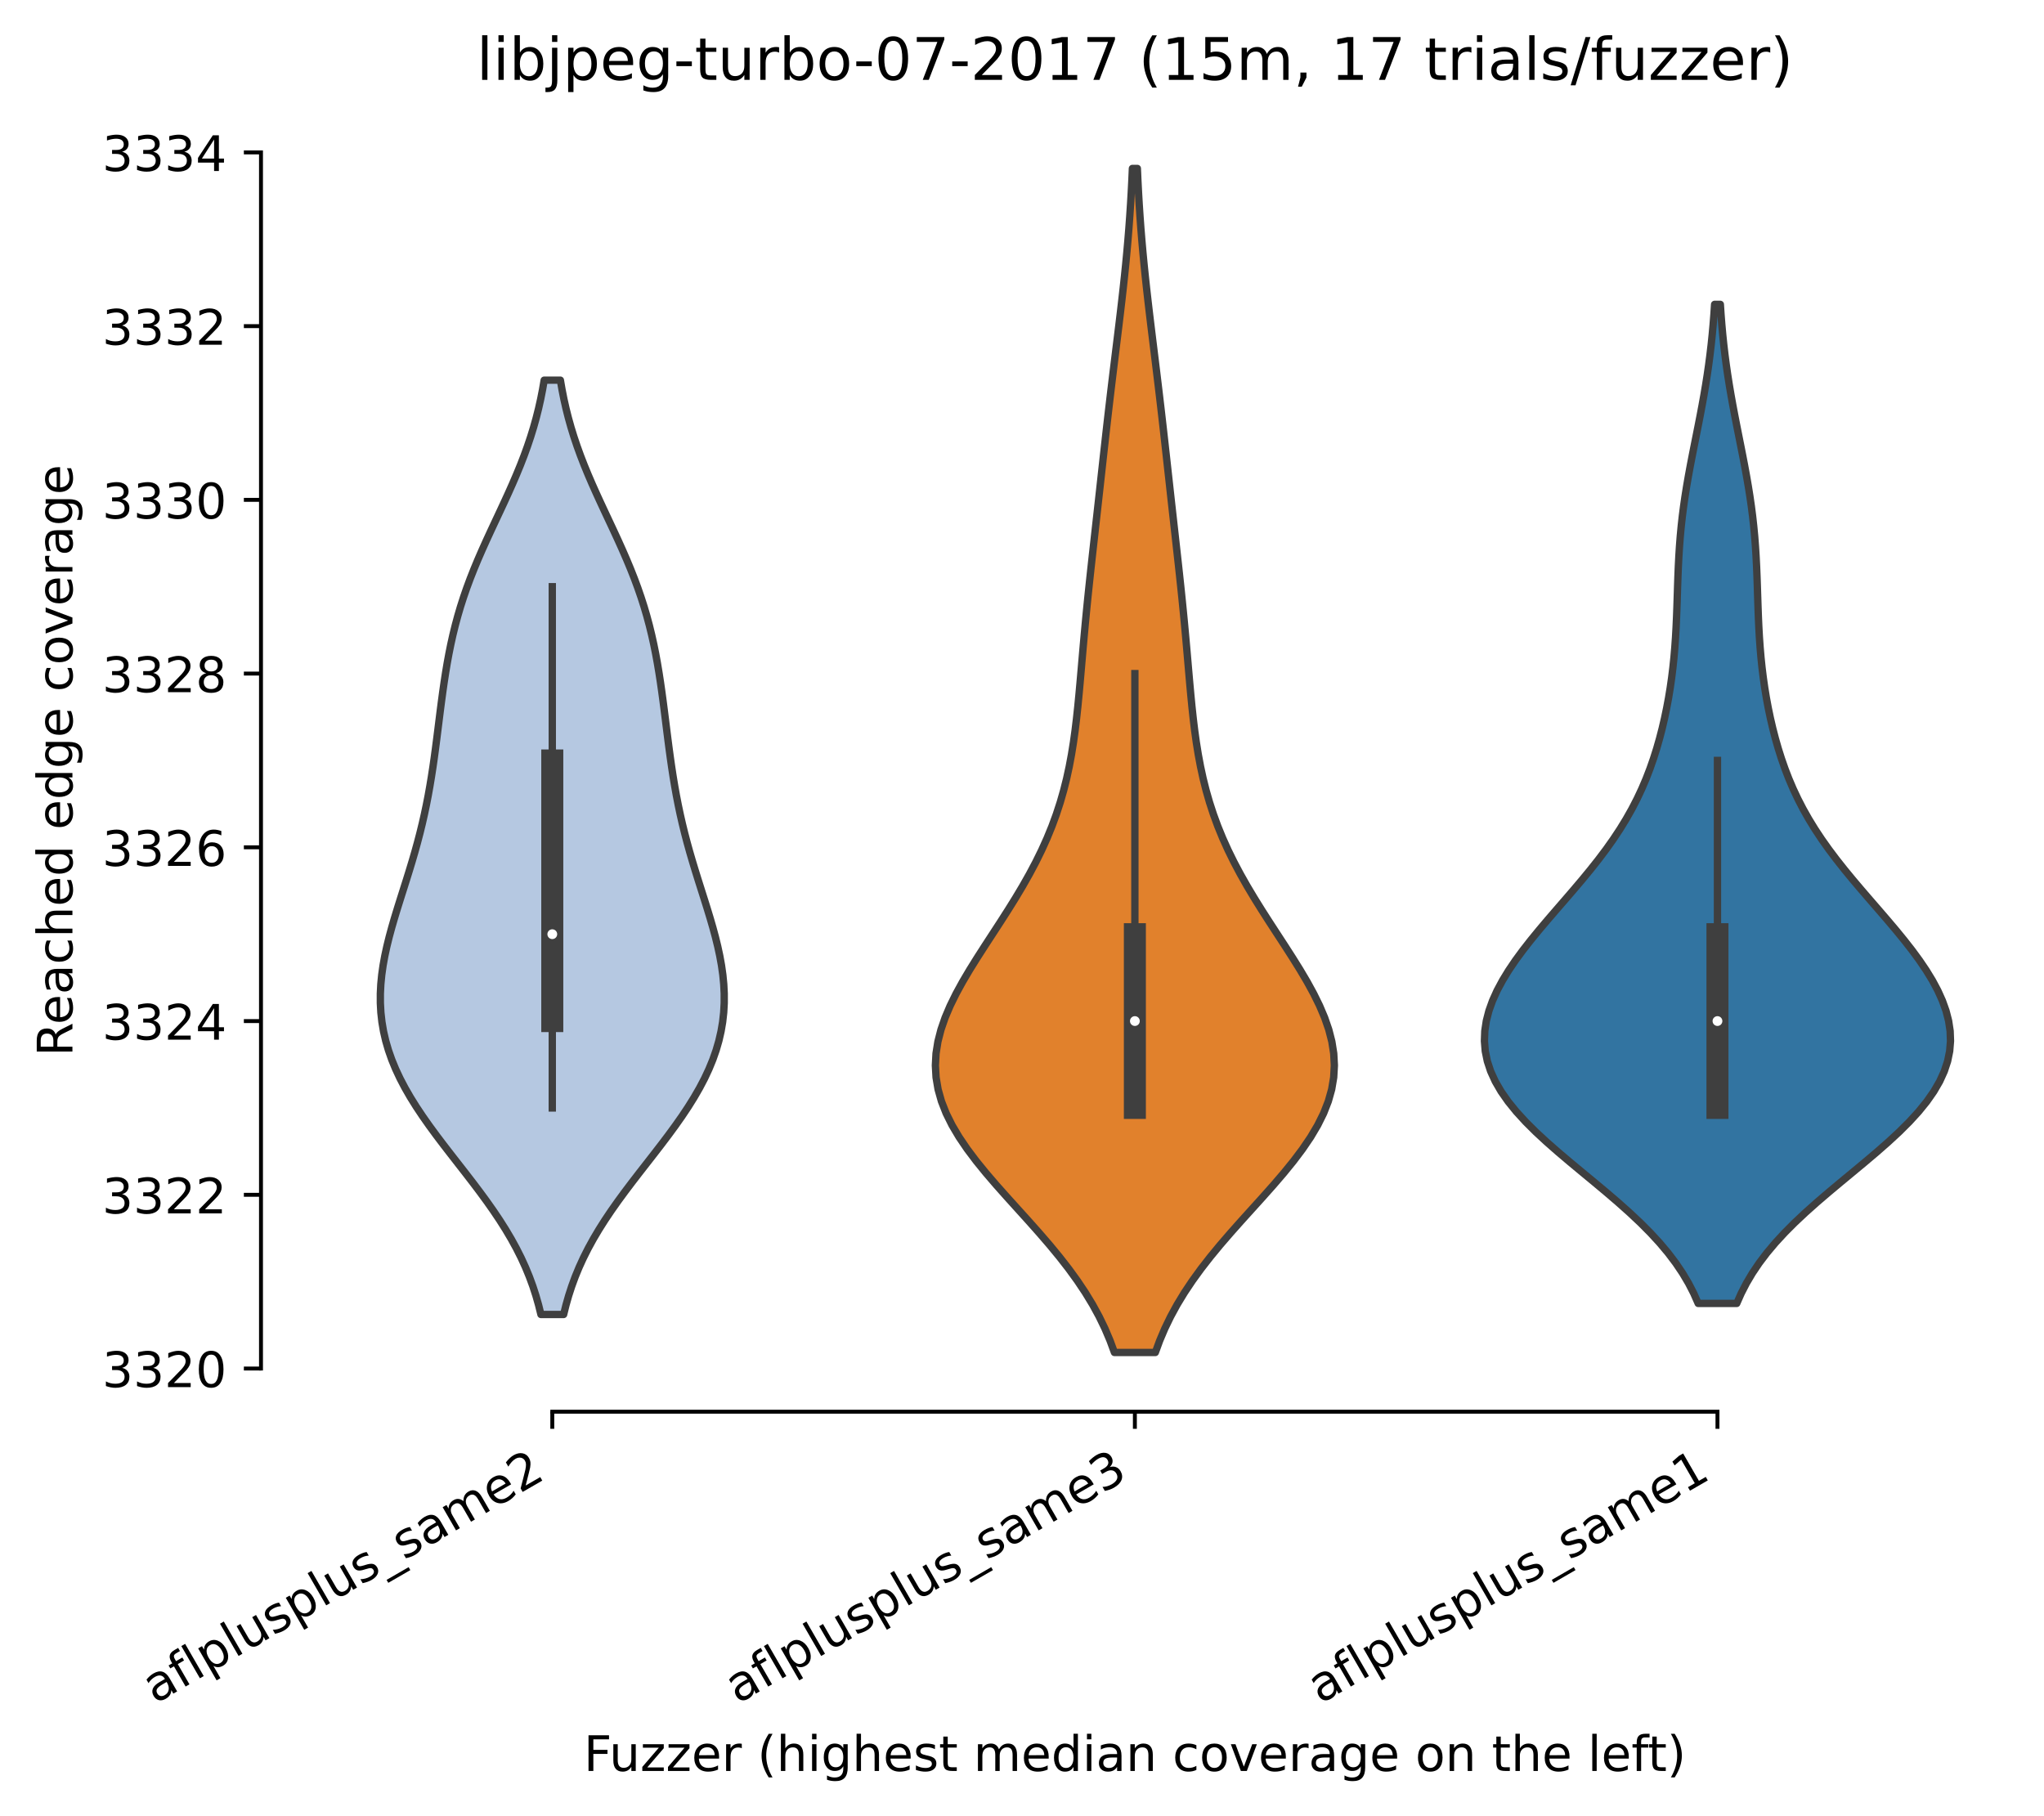 <?xml version="1.0" encoding="utf-8" standalone="no"?>
<!DOCTYPE svg PUBLIC "-//W3C//DTD SVG 1.1//EN"
  "http://www.w3.org/Graphics/SVG/1.1/DTD/svg11.dtd">
<!-- Created with matplotlib (https://matplotlib.org/) -->
<svg height="371.114pt" version="1.1" viewBox="0 0 417.648 371.114" width="417.648pt" xmlns="http://www.w3.org/2000/svg" xmlns:xlink="http://www.w3.org/1999/xlink">
 <defs>
  <style type="text/css">
*{stroke-linecap:butt;stroke-linejoin:round;}
  </style>
 </defs>
 <g id="figure_1">
  <g id="patch_1">
   <path d="M 0 371.114 
L 417.648 371.114 
L 417.648 -0 
L 0 -0 
z
" style="fill:#ffffff;"/>
  </g>
  <g id="axes_1">
   <g id="patch_2">
    <path d="M 53.328 288.43 
L 410.448 288.43 
L 410.448 22.318 
L 53.328 22.318 
z
" style="fill:#ffffff;"/>
   </g>
   <g id="PolyCollection_1">
    <defs>
     <path d="M 115.169 -102.542 
L 110.527 -102.542 
L 110.05 -104.47 
L 109.501 -106.399 
L 108.874 -108.327 
L 108.165 -110.255 
L 107.371 -112.183 
L 106.489 -114.112 
L 105.518 -116.04 
L 104.461 -117.968 
L 103.319 -119.896 
L 102.097 -121.825 
L 100.802 -123.753 
L 99.442 -125.681 
L 98.028 -127.61 
L 96.571 -129.538 
L 95.084 -131.466 
L 93.582 -133.394 
L 92.079 -135.323 
L 90.59 -137.251 
L 89.131 -139.179 
L 87.716 -141.108 
L 86.359 -143.036 
L 85.073 -144.964 
L 83.869 -146.892 
L 82.757 -148.821 
L 81.746 -150.749 
L 80.841 -152.677 
L 80.048 -154.606 
L 79.371 -156.534 
L 78.81 -158.462 
L 78.366 -160.39 
L 78.038 -162.319 
L 77.823 -164.247 
L 77.718 -166.175 
L 77.716 -168.104 
L 77.814 -170.032 
L 78.003 -171.96 
L 78.277 -173.888 
L 78.627 -175.817 
L 79.044 -177.745 
L 79.518 -179.673 
L 80.04 -181.602 
L 80.599 -183.53 
L 81.186 -185.458 
L 81.79 -187.386 
L 82.402 -189.315 
L 83.013 -191.243 
L 83.614 -193.171 
L 84.199 -195.1 
L 84.762 -197.028 
L 85.297 -198.956 
L 85.802 -200.884 
L 86.275 -202.813 
L 86.714 -204.741 
L 87.121 -206.669 
L 87.495 -208.597 
L 87.84 -210.526 
L 88.159 -212.454 
L 88.455 -214.382 
L 88.731 -216.311 
L 88.991 -218.239 
L 89.241 -220.167 
L 89.484 -222.095 
L 89.724 -224.024 
L 89.966 -225.952 
L 90.215 -227.88 
L 90.475 -229.809 
L 90.751 -231.737 
L 91.047 -233.665 
L 91.369 -235.593 
L 91.722 -237.522 
L 92.11 -239.45 
L 92.538 -241.378 
L 93.01 -243.307 
L 93.528 -245.235 
L 94.095 -247.163 
L 94.713 -249.091 
L 95.38 -251.02 
L 96.097 -252.948 
L 96.859 -254.876 
L 97.662 -256.805 
L 98.501 -258.733 
L 99.369 -260.661 
L 100.258 -262.589 
L 101.159 -264.518 
L 102.064 -266.446 
L 102.963 -268.374 
L 103.848 -270.303 
L 104.709 -272.231 
L 105.539 -274.159 
L 106.332 -276.087 
L 107.08 -278.016 
L 107.78 -279.944 
L 108.428 -281.872 
L 109.022 -283.8 
L 109.562 -285.729 
L 110.047 -287.657 
L 110.479 -289.585 
L 110.86 -291.514 
L 111.193 -293.442 
L 114.503 -293.442 
L 114.503 -293.442 
L 114.836 -291.514 
L 115.217 -289.585 
L 115.649 -287.657 
L 116.135 -285.729 
L 116.674 -283.8 
L 117.268 -281.872 
L 117.917 -279.944 
L 118.616 -278.016 
L 119.365 -276.087 
L 120.157 -274.159 
L 120.987 -272.231 
L 121.848 -270.303 
L 122.733 -268.374 
L 123.632 -266.446 
L 124.537 -264.518 
L 125.439 -262.589 
L 126.328 -260.661 
L 127.195 -258.733 
L 128.034 -256.805 
L 128.838 -254.876 
L 129.6 -252.948 
L 130.316 -251.02 
L 130.983 -249.091 
L 131.601 -247.163 
L 132.168 -245.235 
L 132.686 -243.307 
L 133.158 -241.378 
L 133.586 -239.45 
L 133.974 -237.522 
L 134.327 -235.593 
L 134.649 -233.665 
L 134.946 -231.737 
L 135.221 -229.809 
L 135.481 -227.88 
L 135.73 -225.952 
L 135.972 -224.024 
L 136.212 -222.095 
L 136.455 -220.167 
L 136.705 -218.239 
L 136.966 -216.311 
L 137.242 -214.382 
L 137.537 -212.454 
L 137.856 -210.526 
L 138.201 -208.597 
L 138.576 -206.669 
L 138.982 -204.741 
L 139.421 -202.813 
L 139.894 -200.884 
L 140.399 -198.956 
L 140.934 -197.028 
L 141.497 -195.1 
L 142.082 -193.171 
L 142.683 -191.243 
L 143.294 -189.315 
L 143.906 -187.386 
L 144.51 -185.458 
L 145.097 -183.53 
L 145.656 -181.602 
L 146.178 -179.673 
L 146.653 -177.745 
L 147.069 -175.817 
L 147.419 -173.888 
L 147.693 -171.96 
L 147.882 -170.032 
L 147.98 -168.104 
L 147.979 -166.175 
L 147.873 -164.247 
L 147.658 -162.319 
L 147.33 -160.39 
L 146.886 -158.462 
L 146.325 -156.534 
L 145.648 -154.606 
L 144.855 -152.677 
L 143.951 -150.749 
L 142.939 -148.821 
L 141.827 -146.892 
L 140.623 -144.964 
L 139.337 -143.036 
L 137.98 -141.108 
L 136.565 -139.179 
L 135.106 -137.251 
L 133.618 -135.323 
L 132.115 -133.394 
L 130.612 -131.466 
L 129.126 -129.538 
L 127.669 -127.61 
L 126.254 -125.681 
L 124.894 -123.753 
L 123.599 -121.825 
L 122.377 -119.896 
L 121.235 -117.968 
L 120.178 -116.04 
L 119.208 -114.112 
L 118.326 -112.183 
L 117.531 -110.255 
L 116.823 -108.327 
L 116.196 -106.399 
L 115.646 -104.47 
L 115.169 -102.542 
z
" id="ma834675a1d" style="stroke:#3f3f3f;stroke-width:1.5;"/>
    </defs>
    <g clip-path="url(#pd579713cd0)">
     <use style="fill:#b5c8e1;stroke:#3f3f3f;stroke-width:1.5;" x="0" xlink:href="#ma834675a1d" y="371.114"/>
    </g>
   </g>
   <g id="PolyCollection_2">
    <defs>
     <path d="M 236.067 -94.78 
L 227.71 -94.78 
L 226.809 -97.224 
L 225.771 -99.667 
L 224.588 -102.111 
L 223.255 -104.555 
L 221.771 -106.998 
L 220.138 -109.442 
L 218.364 -111.886 
L 216.46 -114.329 
L 214.443 -116.773 
L 212.334 -119.216 
L 210.161 -121.66 
L 207.953 -124.104 
L 205.745 -126.547 
L 203.572 -128.991 
L 201.473 -131.435 
L 199.485 -133.878 
L 197.644 -136.322 
L 195.984 -138.766 
L 194.535 -141.209 
L 193.323 -143.653 
L 192.365 -146.096 
L 191.677 -148.54 
L 191.264 -150.984 
L 191.126 -153.427 
L 191.257 -155.871 
L 191.645 -158.315 
L 192.272 -160.758 
L 193.117 -163.202 
L 194.154 -165.646 
L 195.356 -168.089 
L 196.694 -170.533 
L 198.139 -172.976 
L 199.661 -175.42 
L 201.232 -177.864 
L 202.824 -180.307 
L 204.414 -182.751 
L 205.979 -185.195 
L 207.5 -187.638 
L 208.959 -190.082 
L 210.342 -192.526 
L 211.639 -194.969 
L 212.841 -197.413 
L 213.943 -199.856 
L 214.943 -202.3 
L 215.84 -204.744 
L 216.637 -207.187 
L 217.338 -209.631 
L 217.95 -212.075 
L 218.48 -214.518 
L 218.936 -216.962 
L 219.329 -219.406 
L 219.669 -221.849 
L 219.965 -224.293 
L 220.228 -226.736 
L 220.466 -229.18 
L 220.688 -231.624 
L 220.901 -234.067 
L 221.112 -236.511 
L 221.325 -238.955 
L 221.543 -241.398 
L 221.769 -243.842 
L 222.005 -246.286 
L 222.249 -248.729 
L 222.503 -251.173 
L 222.763 -253.616 
L 223.03 -256.06 
L 223.3 -258.504 
L 223.573 -260.947 
L 223.846 -263.391 
L 224.12 -265.835 
L 224.392 -268.278 
L 224.663 -270.722 
L 224.933 -273.166 
L 225.203 -275.609 
L 225.473 -278.053 
L 225.745 -280.496 
L 226.019 -282.94 
L 226.297 -285.384 
L 226.58 -287.827 
L 226.867 -290.271 
L 227.158 -292.715 
L 227.454 -295.158 
L 227.753 -297.602 
L 228.053 -300.046 
L 228.354 -302.489 
L 228.651 -304.933 
L 228.944 -307.376 
L 229.229 -309.82 
L 229.505 -312.264 
L 229.768 -314.707 
L 230.018 -317.151 
L 230.251 -319.595 
L 230.467 -322.038 
L 230.665 -324.482 
L 230.844 -326.926 
L 231.005 -329.369 
L 231.148 -331.813 
L 231.273 -334.256 
L 231.382 -336.7 
L 232.395 -336.7 
L 232.395 -336.7 
L 232.503 -334.256 
L 232.628 -331.813 
L 232.771 -329.369 
L 232.932 -326.926 
L 233.111 -324.482 
L 233.309 -322.038 
L 233.525 -319.595 
L 233.759 -317.151 
L 234.008 -314.707 
L 234.271 -312.264 
L 234.547 -309.82 
L 234.832 -307.376 
L 235.125 -304.933 
L 235.423 -302.489 
L 235.723 -300.046 
L 236.023 -297.602 
L 236.322 -295.158 
L 236.618 -292.715 
L 236.91 -290.271 
L 237.197 -287.827 
L 237.479 -285.384 
L 237.757 -282.94 
L 238.031 -280.496 
L 238.303 -278.053 
L 238.573 -275.609 
L 238.843 -273.166 
L 239.113 -270.722 
L 239.384 -268.278 
L 239.657 -265.835 
L 239.93 -263.391 
L 240.203 -260.947 
L 240.476 -258.504 
L 240.747 -256.06 
L 241.013 -253.616 
L 241.274 -251.173 
L 241.527 -248.729 
L 241.771 -246.286 
L 242.007 -243.842 
L 242.233 -241.398 
L 242.452 -238.955 
L 242.664 -236.511 
L 242.875 -234.067 
L 243.088 -231.624 
L 243.311 -229.18 
L 243.549 -226.736 
L 243.811 -224.293 
L 244.107 -221.849 
L 244.447 -219.406 
L 244.84 -216.962 
L 245.297 -214.518 
L 245.826 -212.075 
L 246.438 -209.631 
L 247.139 -207.187 
L 247.936 -204.744 
L 248.833 -202.3 
L 249.833 -199.856 
L 250.935 -197.413 
L 252.137 -194.969 
L 253.434 -192.526 
L 254.818 -190.082 
L 256.277 -187.638 
L 257.797 -185.195 
L 259.362 -182.751 
L 260.952 -180.307 
L 262.545 -177.864 
L 264.115 -175.42 
L 265.637 -172.976 
L 267.082 -170.533 
L 268.42 -168.089 
L 269.622 -165.646 
L 270.659 -163.202 
L 271.504 -160.758 
L 272.131 -158.315 
L 272.519 -155.871 
L 272.65 -153.427 
L 272.512 -150.984 
L 272.099 -148.54 
L 271.411 -146.096 
L 270.454 -143.653 
L 269.241 -141.209 
L 267.792 -138.766 
L 266.132 -136.322 
L 264.291 -133.878 
L 262.303 -131.435 
L 260.204 -128.991 
L 258.031 -126.547 
L 255.823 -124.104 
L 253.615 -121.66 
L 251.442 -119.216 
L 249.333 -116.773 
L 247.316 -114.329 
L 245.412 -111.886 
L 243.638 -109.442 
L 242.005 -106.998 
L 240.521 -104.555 
L 239.188 -102.111 
L 238.005 -99.667 
L 236.967 -97.224 
L 236.067 -94.78 
z
" id="m1943ba6b17" style="stroke:#3f3f3f;stroke-width:1.5;"/>
    </defs>
    <g clip-path="url(#pd579713cd0)">
     <use style="fill:#e1812c;stroke:#3f3f3f;stroke-width:1.5;" x="0" xlink:href="#m1943ba6b17" y="371.114"/>
    </g>
   </g>
   <g id="PolyCollection_3">
    <defs>
     <path d="M 354.869 -104.802 
L 346.987 -104.802 
L 346.077 -106.864 
L 345.017 -108.926 
L 343.795 -110.988 
L 342.405 -113.05 
L 340.843 -115.112 
L 339.11 -117.174 
L 337.211 -119.235 
L 335.156 -121.297 
L 332.962 -123.359 
L 330.649 -125.421 
L 328.245 -127.483 
L 325.779 -129.545 
L 323.287 -131.607 
L 320.805 -133.669 
L 318.37 -135.731 
L 316.022 -137.793 
L 313.795 -139.854 
L 311.725 -141.916 
L 309.84 -143.978 
L 308.166 -146.04 
L 306.724 -148.102 
L 305.528 -150.164 
L 304.586 -152.226 
L 303.905 -154.288 
L 303.481 -156.35 
L 303.312 -158.411 
L 303.388 -160.473 
L 303.699 -162.535 
L 304.231 -164.597 
L 304.97 -166.659 
L 305.9 -168.721 
L 307.003 -170.783 
L 308.262 -172.845 
L 309.658 -174.907 
L 311.172 -176.969 
L 312.784 -179.03 
L 314.472 -181.092 
L 316.215 -183.154 
L 317.991 -185.216 
L 319.778 -187.278 
L 321.554 -189.34 
L 323.3 -191.402 
L 324.997 -193.464 
L 326.628 -195.526 
L 328.181 -197.587 
L 329.643 -199.649 
L 331.009 -201.711 
L 332.274 -203.773 
L 333.438 -205.835 
L 334.502 -207.897 
L 335.471 -209.959 
L 336.35 -212.021 
L 337.146 -214.083 
L 337.867 -216.145 
L 338.518 -218.206 
L 339.107 -220.268 
L 339.639 -222.33 
L 340.119 -224.392 
L 340.549 -226.454 
L 340.933 -228.516 
L 341.272 -230.578 
L 341.567 -232.64 
L 341.821 -234.702 
L 342.036 -236.763 
L 342.213 -238.825 
L 342.358 -240.887 
L 342.474 -242.949 
L 342.567 -245.011 
L 342.644 -247.073 
L 342.711 -249.135 
L 342.776 -251.197 
L 342.847 -253.259 
L 342.931 -255.321 
L 343.035 -257.382 
L 343.165 -259.444 
L 343.325 -261.506 
L 343.518 -263.568 
L 343.746 -265.63 
L 344.01 -267.692 
L 344.308 -269.754 
L 344.637 -271.816 
L 344.994 -273.878 
L 345.373 -275.94 
L 345.77 -278.001 
L 346.176 -280.063 
L 346.588 -282.125 
L 346.997 -284.187 
L 347.399 -286.249 
L 347.787 -288.311 
L 348.158 -290.373 
L 348.507 -292.435 
L 348.832 -294.497 
L 349.13 -296.558 
L 349.4 -298.62 
L 349.641 -300.682 
L 349.855 -302.744 
L 350.042 -304.806 
L 350.204 -306.868 
L 350.342 -308.93 
L 351.515 -308.93 
L 351.515 -308.93 
L 351.653 -306.868 
L 351.814 -304.806 
L 352.001 -302.744 
L 352.215 -300.682 
L 352.457 -298.62 
L 352.727 -296.558 
L 353.025 -294.497 
L 353.349 -292.435 
L 353.698 -290.373 
L 354.069 -288.311 
L 354.458 -286.249 
L 354.859 -284.187 
L 355.269 -282.125 
L 355.68 -280.063 
L 356.087 -278.001 
L 356.483 -275.94 
L 356.862 -273.878 
L 357.219 -271.816 
L 357.548 -269.754 
L 357.846 -267.692 
L 358.11 -265.63 
L 358.338 -263.568 
L 358.532 -261.506 
L 358.692 -259.444 
L 358.821 -257.382 
L 358.925 -255.321 
L 359.009 -253.259 
L 359.08 -251.197 
L 359.146 -249.135 
L 359.213 -247.073 
L 359.289 -245.011 
L 359.382 -242.949 
L 359.498 -240.887 
L 359.643 -238.825 
L 359.821 -236.763 
L 360.035 -234.702 
L 360.289 -232.64 
L 360.585 -230.578 
L 360.924 -228.516 
L 361.307 -226.454 
L 361.737 -224.392 
L 362.217 -222.33 
L 362.749 -220.268 
L 363.338 -218.206 
L 363.99 -216.145 
L 364.71 -214.083 
L 365.506 -212.021 
L 366.385 -209.959 
L 367.354 -207.897 
L 368.418 -205.835 
L 369.582 -203.773 
L 370.847 -201.711 
L 372.213 -199.649 
L 373.676 -197.587 
L 375.228 -195.526 
L 376.859 -193.464 
L 378.556 -191.402 
L 380.302 -189.34 
L 382.079 -187.278 
L 383.865 -185.216 
L 385.641 -183.154 
L 387.384 -181.092 
L 389.072 -179.03 
L 390.684 -176.969 
L 392.198 -174.907 
L 393.594 -172.845 
L 394.854 -170.783 
L 395.957 -168.721 
L 396.886 -166.659 
L 397.625 -164.597 
L 398.157 -162.535 
L 398.468 -160.473 
L 398.544 -158.411 
L 398.375 -156.35 
L 397.952 -154.288 
L 397.27 -152.226 
L 396.329 -150.164 
L 395.132 -148.102 
L 393.69 -146.04 
L 392.016 -143.978 
L 390.132 -141.916 
L 388.061 -139.854 
L 385.834 -137.793 
L 383.486 -135.731 
L 381.051 -133.669 
L 378.569 -131.607 
L 376.077 -129.545 
L 373.611 -127.483 
L 371.207 -125.421 
L 368.894 -123.359 
L 366.7 -121.297 
L 364.645 -119.235 
L 362.746 -117.174 
L 361.013 -115.112 
L 359.451 -113.05 
L 358.061 -110.988 
L 356.84 -108.926 
L 355.779 -106.864 
L 354.869 -104.802 
z
" id="m81c904a519" style="stroke:#3f3f3f;stroke-width:1.5;"/>
    </defs>
    <g clip-path="url(#pd579713cd0)">
     <use style="fill:#3274a1;stroke:#3f3f3f;stroke-width:1.5;" x="0" xlink:href="#m81c904a519" y="371.114"/>
    </g>
   </g>
   <g id="matplotlib.axis_1">
    <g id="xtick_1">
     <g id="line2d_1">
      <defs>
       <path d="M 0 0 
L 0 3.5 
" id="m534d8a04b5" style="stroke:#000000;stroke-width:0.8;"/>
      </defs>
      <g>
       <use style="stroke:#000000;stroke-width:0.8;" x="112.848" xlink:href="#m534d8a04b5" y="288.43"/>
      </g>
     </g>
     <g id="text_1">
      <!-- aflplusplus_same2 -->
      <defs>
       <path d="M 34.281 27.484 
Q 23.391 27.484 19.188 25 
Q 14.984 22.516 14.984 16.5 
Q 14.984 11.719 18.141 8.906 
Q 21.297 6.109 26.703 6.109 
Q 34.188 6.109 38.703 11.406 
Q 43.219 16.703 43.219 25.484 
L 43.219 27.484 
z
M 52.203 31.203 
L 52.203 0 
L 43.219 0 
L 43.219 8.297 
Q 40.141 3.328 35.547 0.953 
Q 30.953 -1.422 24.312 -1.422 
Q 15.922 -1.422 10.953 3.297 
Q 6 8.016 6 15.922 
Q 6 25.141 12.172 29.828 
Q 18.359 34.516 30.609 34.516 
L 43.219 34.516 
L 43.219 35.406 
Q 43.219 41.609 39.141 45 
Q 35.062 48.391 27.688 48.391 
Q 23 48.391 18.547 47.266 
Q 14.109 46.141 10.016 43.891 
L 10.016 52.203 
Q 14.938 54.109 19.578 55.047 
Q 24.219 56 28.609 56 
Q 40.484 56 46.344 49.844 
Q 52.203 43.703 52.203 31.203 
z
" id="DejaVuSans-97"/>
       <path d="M 37.109 75.984 
L 37.109 68.5 
L 28.516 68.5 
Q 23.688 68.5 21.797 66.547 
Q 19.922 64.594 19.922 59.516 
L 19.922 54.688 
L 34.719 54.688 
L 34.719 47.703 
L 19.922 47.703 
L 19.922 0 
L 10.891 0 
L 10.891 47.703 
L 2.297 47.703 
L 2.297 54.688 
L 10.891 54.688 
L 10.891 58.5 
Q 10.891 67.625 15.141 71.797 
Q 19.391 75.984 28.609 75.984 
z
" id="DejaVuSans-102"/>
       <path d="M 9.422 75.984 
L 18.406 75.984 
L 18.406 0 
L 9.422 0 
z
" id="DejaVuSans-108"/>
       <path d="M 18.109 8.203 
L 18.109 -20.797 
L 9.078 -20.797 
L 9.078 54.688 
L 18.109 54.688 
L 18.109 46.391 
Q 20.953 51.266 25.266 53.625 
Q 29.594 56 35.594 56 
Q 45.562 56 51.781 48.094 
Q 58.016 40.188 58.016 27.297 
Q 58.016 14.406 51.781 6.484 
Q 45.562 -1.422 35.594 -1.422 
Q 29.594 -1.422 25.266 0.953 
Q 20.953 3.328 18.109 8.203 
z
M 48.688 27.297 
Q 48.688 37.203 44.609 42.844 
Q 40.531 48.484 33.406 48.484 
Q 26.266 48.484 22.188 42.844 
Q 18.109 37.203 18.109 27.297 
Q 18.109 17.391 22.188 11.75 
Q 26.266 6.109 33.406 6.109 
Q 40.531 6.109 44.609 11.75 
Q 48.688 17.391 48.688 27.297 
z
" id="DejaVuSans-112"/>
       <path d="M 8.5 21.578 
L 8.5 54.688 
L 17.484 54.688 
L 17.484 21.922 
Q 17.484 14.156 20.5 10.266 
Q 23.531 6.391 29.594 6.391 
Q 36.859 6.391 41.078 11.031 
Q 45.312 15.672 45.312 23.688 
L 45.312 54.688 
L 54.297 54.688 
L 54.297 0 
L 45.312 0 
L 45.312 8.406 
Q 42.047 3.422 37.719 1 
Q 33.406 -1.422 27.688 -1.422 
Q 18.266 -1.422 13.375 4.438 
Q 8.5 10.297 8.5 21.578 
z
M 31.109 56 
z
" id="DejaVuSans-117"/>
       <path d="M 44.281 53.078 
L 44.281 44.578 
Q 40.484 46.531 36.375 47.5 
Q 32.281 48.484 27.875 48.484 
Q 21.188 48.484 17.844 46.438 
Q 14.5 44.391 14.5 40.281 
Q 14.5 37.156 16.891 35.375 
Q 19.281 33.594 26.516 31.984 
L 29.594 31.297 
Q 39.156 29.25 43.188 25.516 
Q 47.219 21.781 47.219 15.094 
Q 47.219 7.469 41.188 3.016 
Q 35.156 -1.422 24.609 -1.422 
Q 20.219 -1.422 15.453 -0.562 
Q 10.688 0.297 5.422 2 
L 5.422 11.281 
Q 10.406 8.688 15.234 7.391 
Q 20.062 6.109 24.812 6.109 
Q 31.156 6.109 34.562 8.281 
Q 37.984 10.453 37.984 14.406 
Q 37.984 18.062 35.516 20.016 
Q 33.062 21.969 24.703 23.781 
L 21.578 24.516 
Q 13.234 26.266 9.516 29.906 
Q 5.812 33.547 5.812 39.891 
Q 5.812 47.609 11.281 51.797 
Q 16.75 56 26.812 56 
Q 31.781 56 36.172 55.266 
Q 40.578 54.547 44.281 53.078 
z
" id="DejaVuSans-115"/>
       <path d="M 50.984 -16.609 
L 50.984 -23.578 
L -0.984 -23.578 
L -0.984 -16.609 
z
" id="DejaVuSans-95"/>
       <path d="M 52 44.188 
Q 55.375 50.25 60.062 53.125 
Q 64.75 56 71.094 56 
Q 79.641 56 84.281 50.016 
Q 88.922 44.047 88.922 33.016 
L 88.922 0 
L 79.891 0 
L 79.891 32.719 
Q 79.891 40.578 77.094 44.375 
Q 74.312 48.188 68.609 48.188 
Q 61.625 48.188 57.562 43.547 
Q 53.516 38.922 53.516 30.906 
L 53.516 0 
L 44.484 0 
L 44.484 32.719 
Q 44.484 40.625 41.703 44.406 
Q 38.922 48.188 33.109 48.188 
Q 26.219 48.188 22.156 43.531 
Q 18.109 38.875 18.109 30.906 
L 18.109 0 
L 9.078 0 
L 9.078 54.688 
L 18.109 54.688 
L 18.109 46.188 
Q 21.188 51.219 25.484 53.609 
Q 29.781 56 35.688 56 
Q 41.656 56 45.828 52.969 
Q 50 49.953 52 44.188 
z
" id="DejaVuSans-109"/>
       <path d="M 56.203 29.594 
L 56.203 25.203 
L 14.891 25.203 
Q 15.484 15.922 20.484 11.062 
Q 25.484 6.203 34.422 6.203 
Q 39.594 6.203 44.453 7.469 
Q 49.312 8.734 54.109 11.281 
L 54.109 2.781 
Q 49.266 0.734 44.188 -0.344 
Q 39.109 -1.422 33.891 -1.422 
Q 20.797 -1.422 13.156 6.188 
Q 5.516 13.812 5.516 26.812 
Q 5.516 40.234 12.766 48.109 
Q 20.016 56 32.328 56 
Q 43.359 56 49.781 48.891 
Q 56.203 41.797 56.203 29.594 
z
M 47.219 32.234 
Q 47.125 39.594 43.094 43.984 
Q 39.062 48.391 32.422 48.391 
Q 24.906 48.391 20.391 44.141 
Q 15.875 39.891 15.188 32.172 
z
" id="DejaVuSans-101"/>
       <path d="M 19.188 8.297 
L 53.609 8.297 
L 53.609 0 
L 7.328 0 
L 7.328 8.297 
Q 12.938 14.109 22.625 23.891 
Q 32.328 33.688 34.812 36.531 
Q 39.547 41.844 41.422 45.531 
Q 43.312 49.219 43.312 52.781 
Q 43.312 58.594 39.234 62.25 
Q 35.156 65.922 28.609 65.922 
Q 23.969 65.922 18.812 64.312 
Q 13.672 62.703 7.812 59.422 
L 7.812 69.391 
Q 13.766 71.781 18.938 73 
Q 24.125 74.219 28.422 74.219 
Q 39.75 74.219 46.484 68.547 
Q 53.219 62.891 53.219 53.422 
Q 53.219 48.922 51.531 44.891 
Q 49.859 40.875 45.406 35.406 
Q 44.188 33.984 37.641 27.219 
Q 31.109 20.453 19.188 8.297 
z
" id="DejaVuSans-50"/>
      </defs>
      <g transform="translate(31.677 348.194)rotate(-30)scale(0.1 -0.1)">
       <use xlink:href="#DejaVuSans-97"/>
       <use x="61.279" xlink:href="#DejaVuSans-102"/>
       <use x="96.484" xlink:href="#DejaVuSans-108"/>
       <use x="124.268" xlink:href="#DejaVuSans-112"/>
       <use x="187.744" xlink:href="#DejaVuSans-108"/>
       <use x="215.527" xlink:href="#DejaVuSans-117"/>
       <use x="278.906" xlink:href="#DejaVuSans-115"/>
       <use x="331.006" xlink:href="#DejaVuSans-112"/>
       <use x="394.482" xlink:href="#DejaVuSans-108"/>
       <use x="422.266" xlink:href="#DejaVuSans-117"/>
       <use x="485.645" xlink:href="#DejaVuSans-115"/>
       <use x="537.744" xlink:href="#DejaVuSans-95"/>
       <use x="587.744" xlink:href="#DejaVuSans-115"/>
       <use x="639.844" xlink:href="#DejaVuSans-97"/>
       <use x="701.123" xlink:href="#DejaVuSans-109"/>
       <use x="798.535" xlink:href="#DejaVuSans-101"/>
       <use x="860.059" xlink:href="#DejaVuSans-50"/>
      </g>
     </g>
    </g>
    <g id="xtick_2">
     <g id="line2d_2">
      <g>
       <use style="stroke:#000000;stroke-width:0.8;" x="231.888" xlink:href="#m534d8a04b5" y="288.43"/>
      </g>
     </g>
     <g id="text_2">
      <!-- aflplusplus_same3 -->
      <defs>
       <path d="M 40.578 39.312 
Q 47.656 37.797 51.625 33 
Q 55.609 28.219 55.609 21.188 
Q 55.609 10.406 48.188 4.484 
Q 40.766 -1.422 27.094 -1.422 
Q 22.516 -1.422 17.656 -0.516 
Q 12.797 0.391 7.625 2.203 
L 7.625 11.719 
Q 11.719 9.328 16.594 8.109 
Q 21.484 6.891 26.812 6.891 
Q 36.078 6.891 40.938 10.547 
Q 45.797 14.203 45.797 21.188 
Q 45.797 27.641 41.281 31.266 
Q 36.766 34.906 28.719 34.906 
L 20.219 34.906 
L 20.219 43.016 
L 29.109 43.016 
Q 36.375 43.016 40.234 45.922 
Q 44.094 48.828 44.094 54.297 
Q 44.094 59.906 40.109 62.906 
Q 36.141 65.922 28.719 65.922 
Q 24.656 65.922 20.016 65.031 
Q 15.375 64.156 9.812 62.312 
L 9.812 71.094 
Q 15.438 72.656 20.344 73.438 
Q 25.25 74.219 29.594 74.219 
Q 40.828 74.219 47.359 69.109 
Q 53.906 64.016 53.906 55.328 
Q 53.906 49.266 50.438 45.094 
Q 46.969 40.922 40.578 39.312 
z
" id="DejaVuSans-51"/>
      </defs>
      <g transform="translate(150.717 348.194)rotate(-30)scale(0.1 -0.1)">
       <use xlink:href="#DejaVuSans-97"/>
       <use x="61.279" xlink:href="#DejaVuSans-102"/>
       <use x="96.484" xlink:href="#DejaVuSans-108"/>
       <use x="124.268" xlink:href="#DejaVuSans-112"/>
       <use x="187.744" xlink:href="#DejaVuSans-108"/>
       <use x="215.527" xlink:href="#DejaVuSans-117"/>
       <use x="278.906" xlink:href="#DejaVuSans-115"/>
       <use x="331.006" xlink:href="#DejaVuSans-112"/>
       <use x="394.482" xlink:href="#DejaVuSans-108"/>
       <use x="422.266" xlink:href="#DejaVuSans-117"/>
       <use x="485.645" xlink:href="#DejaVuSans-115"/>
       <use x="537.744" xlink:href="#DejaVuSans-95"/>
       <use x="587.744" xlink:href="#DejaVuSans-115"/>
       <use x="639.844" xlink:href="#DejaVuSans-97"/>
       <use x="701.123" xlink:href="#DejaVuSans-109"/>
       <use x="798.535" xlink:href="#DejaVuSans-101"/>
       <use x="860.059" xlink:href="#DejaVuSans-51"/>
      </g>
     </g>
    </g>
    <g id="xtick_3">
     <g id="line2d_3">
      <g>
       <use style="stroke:#000000;stroke-width:0.8;" x="350.928" xlink:href="#m534d8a04b5" y="288.43"/>
      </g>
     </g>
     <g id="text_3">
      <!-- aflplusplus_same1 -->
      <defs>
       <path d="M 12.406 8.297 
L 28.516 8.297 
L 28.516 63.922 
L 10.984 60.406 
L 10.984 69.391 
L 28.422 72.906 
L 38.281 72.906 
L 38.281 8.297 
L 54.391 8.297 
L 54.391 0 
L 12.406 0 
z
" id="DejaVuSans-49"/>
      </defs>
      <g transform="translate(269.757 348.194)rotate(-30)scale(0.1 -0.1)">
       <use xlink:href="#DejaVuSans-97"/>
       <use x="61.279" xlink:href="#DejaVuSans-102"/>
       <use x="96.484" xlink:href="#DejaVuSans-108"/>
       <use x="124.268" xlink:href="#DejaVuSans-112"/>
       <use x="187.744" xlink:href="#DejaVuSans-108"/>
       <use x="215.527" xlink:href="#DejaVuSans-117"/>
       <use x="278.906" xlink:href="#DejaVuSans-115"/>
       <use x="331.006" xlink:href="#DejaVuSans-112"/>
       <use x="394.482" xlink:href="#DejaVuSans-108"/>
       <use x="422.266" xlink:href="#DejaVuSans-117"/>
       <use x="485.645" xlink:href="#DejaVuSans-115"/>
       <use x="537.744" xlink:href="#DejaVuSans-95"/>
       <use x="587.744" xlink:href="#DejaVuSans-115"/>
       <use x="639.844" xlink:href="#DejaVuSans-97"/>
       <use x="701.123" xlink:href="#DejaVuSans-109"/>
       <use x="798.535" xlink:href="#DejaVuSans-101"/>
       <use x="860.059" xlink:href="#DejaVuSans-49"/>
      </g>
     </g>
    </g>
    <g id="text_4">
     <!-- Fuzzer (highest median coverage on the left) -->
     <defs>
      <path d="M 9.812 72.906 
L 51.703 72.906 
L 51.703 64.594 
L 19.672 64.594 
L 19.672 43.109 
L 48.578 43.109 
L 48.578 34.812 
L 19.672 34.812 
L 19.672 0 
L 9.812 0 
z
" id="DejaVuSans-70"/>
      <path d="M 5.516 54.688 
L 48.188 54.688 
L 48.188 46.484 
L 14.406 7.172 
L 48.188 7.172 
L 48.188 0 
L 4.297 0 
L 4.297 8.203 
L 38.094 47.516 
L 5.516 47.516 
z
" id="DejaVuSans-122"/>
      <path d="M 41.109 46.297 
Q 39.594 47.172 37.812 47.578 
Q 36.031 48 33.891 48 
Q 26.266 48 22.188 43.047 
Q 18.109 38.094 18.109 28.812 
L 18.109 0 
L 9.078 0 
L 9.078 54.688 
L 18.109 54.688 
L 18.109 46.188 
Q 20.953 51.172 25.484 53.578 
Q 30.031 56 36.531 56 
Q 37.453 56 38.578 55.875 
Q 39.703 55.766 41.062 55.516 
z
" id="DejaVuSans-114"/>
      <path id="DejaVuSans-32"/>
      <path d="M 31 75.875 
Q 24.469 64.656 21.281 53.656 
Q 18.109 42.672 18.109 31.391 
Q 18.109 20.125 21.312 9.062 
Q 24.516 -2 31 -13.188 
L 23.188 -13.188 
Q 15.875 -1.703 12.234 9.375 
Q 8.594 20.453 8.594 31.391 
Q 8.594 42.281 12.203 53.312 
Q 15.828 64.359 23.188 75.875 
z
" id="DejaVuSans-40"/>
      <path d="M 54.891 33.016 
L 54.891 0 
L 45.906 0 
L 45.906 32.719 
Q 45.906 40.484 42.875 44.328 
Q 39.844 48.188 33.797 48.188 
Q 26.516 48.188 22.312 43.547 
Q 18.109 38.922 18.109 30.906 
L 18.109 0 
L 9.078 0 
L 9.078 75.984 
L 18.109 75.984 
L 18.109 46.188 
Q 21.344 51.125 25.703 53.562 
Q 30.078 56 35.797 56 
Q 45.219 56 50.047 50.172 
Q 54.891 44.344 54.891 33.016 
z
" id="DejaVuSans-104"/>
      <path d="M 9.422 54.688 
L 18.406 54.688 
L 18.406 0 
L 9.422 0 
z
M 9.422 75.984 
L 18.406 75.984 
L 18.406 64.594 
L 9.422 64.594 
z
" id="DejaVuSans-105"/>
      <path d="M 45.406 27.984 
Q 45.406 37.75 41.375 43.109 
Q 37.359 48.484 30.078 48.484 
Q 22.859 48.484 18.828 43.109 
Q 14.797 37.75 14.797 27.984 
Q 14.797 18.266 18.828 12.891 
Q 22.859 7.516 30.078 7.516 
Q 37.359 7.516 41.375 12.891 
Q 45.406 18.266 45.406 27.984 
z
M 54.391 6.781 
Q 54.391 -7.172 48.188 -13.984 
Q 42 -20.797 29.203 -20.797 
Q 24.469 -20.797 20.266 -20.094 
Q 16.062 -19.391 12.109 -17.922 
L 12.109 -9.188 
Q 16.062 -11.328 19.922 -12.344 
Q 23.781 -13.375 27.781 -13.375 
Q 36.625 -13.375 41.016 -8.766 
Q 45.406 -4.156 45.406 5.172 
L 45.406 9.625 
Q 42.625 4.781 38.281 2.391 
Q 33.938 0 27.875 0 
Q 17.828 0 11.672 7.656 
Q 5.516 15.328 5.516 27.984 
Q 5.516 40.672 11.672 48.328 
Q 17.828 56 27.875 56 
Q 33.938 56 38.281 53.609 
Q 42.625 51.219 45.406 46.391 
L 45.406 54.688 
L 54.391 54.688 
z
" id="DejaVuSans-103"/>
      <path d="M 18.312 70.219 
L 18.312 54.688 
L 36.812 54.688 
L 36.812 47.703 
L 18.312 47.703 
L 18.312 18.016 
Q 18.312 11.328 20.141 9.422 
Q 21.969 7.516 27.594 7.516 
L 36.812 7.516 
L 36.812 0 
L 27.594 0 
Q 17.188 0 13.234 3.875 
Q 9.281 7.766 9.281 18.016 
L 9.281 47.703 
L 2.688 47.703 
L 2.688 54.688 
L 9.281 54.688 
L 9.281 70.219 
z
" id="DejaVuSans-116"/>
      <path d="M 45.406 46.391 
L 45.406 75.984 
L 54.391 75.984 
L 54.391 0 
L 45.406 0 
L 45.406 8.203 
Q 42.578 3.328 38.25 0.953 
Q 33.938 -1.422 27.875 -1.422 
Q 17.969 -1.422 11.734 6.484 
Q 5.516 14.406 5.516 27.297 
Q 5.516 40.188 11.734 48.094 
Q 17.969 56 27.875 56 
Q 33.938 56 38.25 53.625 
Q 42.578 51.266 45.406 46.391 
z
M 14.797 27.297 
Q 14.797 17.391 18.875 11.75 
Q 22.953 6.109 30.078 6.109 
Q 37.203 6.109 41.297 11.75 
Q 45.406 17.391 45.406 27.297 
Q 45.406 37.203 41.297 42.844 
Q 37.203 48.484 30.078 48.484 
Q 22.953 48.484 18.875 42.844 
Q 14.797 37.203 14.797 27.297 
z
" id="DejaVuSans-100"/>
      <path d="M 54.891 33.016 
L 54.891 0 
L 45.906 0 
L 45.906 32.719 
Q 45.906 40.484 42.875 44.328 
Q 39.844 48.188 33.797 48.188 
Q 26.516 48.188 22.312 43.547 
Q 18.109 38.922 18.109 30.906 
L 18.109 0 
L 9.078 0 
L 9.078 54.688 
L 18.109 54.688 
L 18.109 46.188 
Q 21.344 51.125 25.703 53.562 
Q 30.078 56 35.797 56 
Q 45.219 56 50.047 50.172 
Q 54.891 44.344 54.891 33.016 
z
" id="DejaVuSans-110"/>
      <path d="M 48.781 52.594 
L 48.781 44.188 
Q 44.969 46.297 41.141 47.344 
Q 37.312 48.391 33.406 48.391 
Q 24.656 48.391 19.812 42.844 
Q 14.984 37.312 14.984 27.297 
Q 14.984 17.281 19.812 11.734 
Q 24.656 6.203 33.406 6.203 
Q 37.312 6.203 41.141 7.25 
Q 44.969 8.297 48.781 10.406 
L 48.781 2.094 
Q 45.016 0.344 40.984 -0.531 
Q 36.969 -1.422 32.422 -1.422 
Q 20.062 -1.422 12.781 6.344 
Q 5.516 14.109 5.516 27.297 
Q 5.516 40.672 12.859 48.328 
Q 20.219 56 33.016 56 
Q 37.156 56 41.109 55.141 
Q 45.062 54.297 48.781 52.594 
z
" id="DejaVuSans-99"/>
      <path d="M 30.609 48.391 
Q 23.391 48.391 19.188 42.75 
Q 14.984 37.109 14.984 27.297 
Q 14.984 17.484 19.156 11.844 
Q 23.344 6.203 30.609 6.203 
Q 37.797 6.203 41.984 11.859 
Q 46.188 17.531 46.188 27.297 
Q 46.188 37.016 41.984 42.703 
Q 37.797 48.391 30.609 48.391 
z
M 30.609 56 
Q 42.328 56 49.016 48.375 
Q 55.719 40.766 55.719 27.297 
Q 55.719 13.875 49.016 6.219 
Q 42.328 -1.422 30.609 -1.422 
Q 18.844 -1.422 12.172 6.219 
Q 5.516 13.875 5.516 27.297 
Q 5.516 40.766 12.172 48.375 
Q 18.844 56 30.609 56 
z
" id="DejaVuSans-111"/>
      <path d="M 2.984 54.688 
L 12.5 54.688 
L 29.594 8.797 
L 46.688 54.688 
L 56.203 54.688 
L 35.688 0 
L 23.484 0 
z
" id="DejaVuSans-118"/>
      <path d="M 8.016 75.875 
L 15.828 75.875 
Q 23.141 64.359 26.781 53.312 
Q 30.422 42.281 30.422 31.391 
Q 30.422 20.453 26.781 9.375 
Q 23.141 -1.703 15.828 -13.188 
L 8.016 -13.188 
Q 14.5 -2 17.703 9.062 
Q 20.906 20.125 20.906 31.391 
Q 20.906 42.672 17.703 53.656 
Q 14.5 64.656 8.016 75.875 
z
" id="DejaVuSans-41"/>
     </defs>
     <g transform="translate(119.27 361.835)scale(0.1 -0.1)">
      <use xlink:href="#DejaVuSans-70"/>
      <use x="52.02" xlink:href="#DejaVuSans-117"/>
      <use x="115.398" xlink:href="#DejaVuSans-122"/>
      <use x="167.889" xlink:href="#DejaVuSans-122"/>
      <use x="220.379" xlink:href="#DejaVuSans-101"/>
      <use x="281.902" xlink:href="#DejaVuSans-114"/>
      <use x="323.016" xlink:href="#DejaVuSans-32"/>
      <use x="354.803" xlink:href="#DejaVuSans-40"/>
      <use x="393.816" xlink:href="#DejaVuSans-104"/>
      <use x="457.195" xlink:href="#DejaVuSans-105"/>
      <use x="484.979" xlink:href="#DejaVuSans-103"/>
      <use x="548.455" xlink:href="#DejaVuSans-104"/>
      <use x="611.834" xlink:href="#DejaVuSans-101"/>
      <use x="673.357" xlink:href="#DejaVuSans-115"/>
      <use x="725.457" xlink:href="#DejaVuSans-116"/>
      <use x="764.666" xlink:href="#DejaVuSans-32"/>
      <use x="796.453" xlink:href="#DejaVuSans-109"/>
      <use x="893.865" xlink:href="#DejaVuSans-101"/>
      <use x="955.389" xlink:href="#DejaVuSans-100"/>
      <use x="1018.865" xlink:href="#DejaVuSans-105"/>
      <use x="1046.648" xlink:href="#DejaVuSans-97"/>
      <use x="1107.928" xlink:href="#DejaVuSans-110"/>
      <use x="1171.307" xlink:href="#DejaVuSans-32"/>
      <use x="1203.094" xlink:href="#DejaVuSans-99"/>
      <use x="1258.074" xlink:href="#DejaVuSans-111"/>
      <use x="1319.256" xlink:href="#DejaVuSans-118"/>
      <use x="1378.436" xlink:href="#DejaVuSans-101"/>
      <use x="1439.959" xlink:href="#DejaVuSans-114"/>
      <use x="1481.072" xlink:href="#DejaVuSans-97"/>
      <use x="1542.352" xlink:href="#DejaVuSans-103"/>
      <use x="1605.828" xlink:href="#DejaVuSans-101"/>
      <use x="1667.352" xlink:href="#DejaVuSans-32"/>
      <use x="1699.139" xlink:href="#DejaVuSans-111"/>
      <use x="1760.32" xlink:href="#DejaVuSans-110"/>
      <use x="1823.699" xlink:href="#DejaVuSans-32"/>
      <use x="1855.486" xlink:href="#DejaVuSans-116"/>
      <use x="1894.695" xlink:href="#DejaVuSans-104"/>
      <use x="1958.074" xlink:href="#DejaVuSans-101"/>
      <use x="2019.598" xlink:href="#DejaVuSans-32"/>
      <use x="2051.385" xlink:href="#DejaVuSans-108"/>
      <use x="2079.168" xlink:href="#DejaVuSans-101"/>
      <use x="2140.691" xlink:href="#DejaVuSans-102"/>
      <use x="2174.146" xlink:href="#DejaVuSans-116"/>
      <use x="2213.355" xlink:href="#DejaVuSans-41"/>
     </g>
    </g>
   </g>
   <g id="matplotlib.axis_2">
    <g id="ytick_1">
     <g id="line2d_4">
      <defs>
       <path d="M 0 0 
L -3.5 0 
" id="mfff340c21f" style="stroke:#000000;stroke-width:0.8;"/>
      </defs>
      <g>
       <use style="stroke:#000000;stroke-width:0.8;" x="53.328" xlink:href="#mfff340c21f" y="279.611"/>
      </g>
     </g>
     <g id="text_5">
      <!-- 3320 -->
      <defs>
       <path d="M 31.781 66.406 
Q 24.172 66.406 20.328 58.906 
Q 16.5 51.422 16.5 36.375 
Q 16.5 21.391 20.328 13.891 
Q 24.172 6.391 31.781 6.391 
Q 39.453 6.391 43.281 13.891 
Q 47.125 21.391 47.125 36.375 
Q 47.125 51.422 43.281 58.906 
Q 39.453 66.406 31.781 66.406 
z
M 31.781 74.219 
Q 44.047 74.219 50.516 64.516 
Q 56.984 54.828 56.984 36.375 
Q 56.984 17.969 50.516 8.266 
Q 44.047 -1.422 31.781 -1.422 
Q 19.531 -1.422 13.062 8.266 
Q 6.594 17.969 6.594 36.375 
Q 6.594 54.828 13.062 64.516 
Q 19.531 74.219 31.781 74.219 
z
" id="DejaVuSans-48"/>
      </defs>
      <g transform="translate(20.878 283.41)scale(0.1 -0.1)">
       <use xlink:href="#DejaVuSans-51"/>
       <use x="63.623" xlink:href="#DejaVuSans-51"/>
       <use x="127.246" xlink:href="#DejaVuSans-50"/>
       <use x="190.869" xlink:href="#DejaVuSans-48"/>
      </g>
     </g>
    </g>
    <g id="ytick_2">
     <g id="line2d_5">
      <g>
       <use style="stroke:#000000;stroke-width:0.8;" x="53.328" xlink:href="#mfff340c21f" y="244.115"/>
      </g>
     </g>
     <g id="text_6">
      <!-- 3322 -->
      <g transform="translate(20.878 247.914)scale(0.1 -0.1)">
       <use xlink:href="#DejaVuSans-51"/>
       <use x="63.623" xlink:href="#DejaVuSans-51"/>
       <use x="127.246" xlink:href="#DejaVuSans-50"/>
       <use x="190.869" xlink:href="#DejaVuSans-50"/>
      </g>
     </g>
    </g>
    <g id="ytick_3">
     <g id="line2d_6">
      <g>
       <use style="stroke:#000000;stroke-width:0.8;" x="53.328" xlink:href="#mfff340c21f" y="208.619"/>
      </g>
     </g>
     <g id="text_7">
      <!-- 3324 -->
      <defs>
       <path d="M 37.797 64.312 
L 12.891 25.391 
L 37.797 25.391 
z
M 35.203 72.906 
L 47.609 72.906 
L 47.609 25.391 
L 58.016 25.391 
L 58.016 17.188 
L 47.609 17.188 
L 47.609 0 
L 37.797 0 
L 37.797 17.188 
L 4.891 17.188 
L 4.891 26.703 
z
" id="DejaVuSans-52"/>
      </defs>
      <g transform="translate(20.878 212.418)scale(0.1 -0.1)">
       <use xlink:href="#DejaVuSans-51"/>
       <use x="63.623" xlink:href="#DejaVuSans-51"/>
       <use x="127.246" xlink:href="#DejaVuSans-50"/>
       <use x="190.869" xlink:href="#DejaVuSans-52"/>
      </g>
     </g>
    </g>
    <g id="ytick_4">
     <g id="line2d_7">
      <g>
       <use style="stroke:#000000;stroke-width:0.8;" x="53.328" xlink:href="#mfff340c21f" y="173.122"/>
      </g>
     </g>
     <g id="text_8">
      <!-- 3326 -->
      <defs>
       <path d="M 33.016 40.375 
Q 26.375 40.375 22.484 35.828 
Q 18.609 31.297 18.609 23.391 
Q 18.609 15.531 22.484 10.953 
Q 26.375 6.391 33.016 6.391 
Q 39.656 6.391 43.531 10.953 
Q 47.406 15.531 47.406 23.391 
Q 47.406 31.297 43.531 35.828 
Q 39.656 40.375 33.016 40.375 
z
M 52.594 71.297 
L 52.594 62.312 
Q 48.875 64.062 45.094 64.984 
Q 41.312 65.922 37.594 65.922 
Q 27.828 65.922 22.672 59.328 
Q 17.531 52.734 16.797 39.406 
Q 19.672 43.656 24.016 45.922 
Q 28.375 48.188 33.594 48.188 
Q 44.578 48.188 50.953 41.516 
Q 57.328 34.859 57.328 23.391 
Q 57.328 12.156 50.688 5.359 
Q 44.047 -1.422 33.016 -1.422 
Q 20.359 -1.422 13.672 8.266 
Q 6.984 17.969 6.984 36.375 
Q 6.984 53.656 15.188 63.938 
Q 23.391 74.219 37.203 74.219 
Q 40.922 74.219 44.703 73.484 
Q 48.484 72.75 52.594 71.297 
z
" id="DejaVuSans-54"/>
      </defs>
      <g transform="translate(20.878 176.921)scale(0.1 -0.1)">
       <use xlink:href="#DejaVuSans-51"/>
       <use x="63.623" xlink:href="#DejaVuSans-51"/>
       <use x="127.246" xlink:href="#DejaVuSans-50"/>
       <use x="190.869" xlink:href="#DejaVuSans-54"/>
      </g>
     </g>
    </g>
    <g id="ytick_5">
     <g id="line2d_8">
      <g>
       <use style="stroke:#000000;stroke-width:0.8;" x="53.328" xlink:href="#mfff340c21f" y="137.626"/>
      </g>
     </g>
     <g id="text_9">
      <!-- 3328 -->
      <defs>
       <path d="M 31.781 34.625 
Q 24.75 34.625 20.719 30.859 
Q 16.703 27.094 16.703 20.516 
Q 16.703 13.922 20.719 10.156 
Q 24.75 6.391 31.781 6.391 
Q 38.812 6.391 42.859 10.172 
Q 46.922 13.969 46.922 20.516 
Q 46.922 27.094 42.891 30.859 
Q 38.875 34.625 31.781 34.625 
z
M 21.922 38.812 
Q 15.578 40.375 12.031 44.719 
Q 8.5 49.078 8.5 55.328 
Q 8.5 64.062 14.719 69.141 
Q 20.953 74.219 31.781 74.219 
Q 42.672 74.219 48.875 69.141 
Q 55.078 64.062 55.078 55.328 
Q 55.078 49.078 51.531 44.719 
Q 48 40.375 41.703 38.812 
Q 48.828 37.156 52.797 32.312 
Q 56.781 27.484 56.781 20.516 
Q 56.781 9.906 50.312 4.234 
Q 43.844 -1.422 31.781 -1.422 
Q 19.734 -1.422 13.25 4.234 
Q 6.781 9.906 6.781 20.516 
Q 6.781 27.484 10.781 32.312 
Q 14.797 37.156 21.922 38.812 
z
M 18.312 54.391 
Q 18.312 48.734 21.844 45.562 
Q 25.391 42.391 31.781 42.391 
Q 38.141 42.391 41.719 45.562 
Q 45.312 48.734 45.312 54.391 
Q 45.312 60.062 41.719 63.234 
Q 38.141 66.406 31.781 66.406 
Q 25.391 66.406 21.844 63.234 
Q 18.312 60.062 18.312 54.391 
z
" id="DejaVuSans-56"/>
      </defs>
      <g transform="translate(20.878 141.425)scale(0.1 -0.1)">
       <use xlink:href="#DejaVuSans-51"/>
       <use x="63.623" xlink:href="#DejaVuSans-51"/>
       <use x="127.246" xlink:href="#DejaVuSans-50"/>
       <use x="190.869" xlink:href="#DejaVuSans-56"/>
      </g>
     </g>
    </g>
    <g id="ytick_6">
     <g id="line2d_9">
      <g>
       <use style="stroke:#000000;stroke-width:0.8;" x="53.328" xlink:href="#mfff340c21f" y="102.13"/>
      </g>
     </g>
     <g id="text_10">
      <!-- 3330 -->
      <g transform="translate(20.878 105.929)scale(0.1 -0.1)">
       <use xlink:href="#DejaVuSans-51"/>
       <use x="63.623" xlink:href="#DejaVuSans-51"/>
       <use x="127.246" xlink:href="#DejaVuSans-51"/>
       <use x="190.869" xlink:href="#DejaVuSans-48"/>
      </g>
     </g>
    </g>
    <g id="ytick_7">
     <g id="line2d_10">
      <g>
       <use style="stroke:#000000;stroke-width:0.8;" x="53.328" xlink:href="#mfff340c21f" y="66.633"/>
      </g>
     </g>
     <g id="text_11">
      <!-- 3332 -->
      <g transform="translate(20.878 70.433)scale(0.1 -0.1)">
       <use xlink:href="#DejaVuSans-51"/>
       <use x="63.623" xlink:href="#DejaVuSans-51"/>
       <use x="127.246" xlink:href="#DejaVuSans-51"/>
       <use x="190.869" xlink:href="#DejaVuSans-50"/>
      </g>
     </g>
    </g>
    <g id="ytick_8">
     <g id="line2d_11">
      <g>
       <use style="stroke:#000000;stroke-width:0.8;" x="53.328" xlink:href="#mfff340c21f" y="31.137"/>
      </g>
     </g>
     <g id="text_12">
      <!-- 3334 -->
      <g transform="translate(20.878 34.936)scale(0.1 -0.1)">
       <use xlink:href="#DejaVuSans-51"/>
       <use x="63.623" xlink:href="#DejaVuSans-51"/>
       <use x="127.246" xlink:href="#DejaVuSans-51"/>
       <use x="190.869" xlink:href="#DejaVuSans-52"/>
      </g>
     </g>
    </g>
    <g id="text_13">
     <!-- Reached edge coverage -->
     <defs>
      <path d="M 44.391 34.188 
Q 47.562 33.109 50.562 29.594 
Q 53.562 26.078 56.594 19.922 
L 66.609 0 
L 56 0 
L 46.688 18.703 
Q 43.062 26.031 39.672 28.422 
Q 36.281 30.812 30.422 30.812 
L 19.672 30.812 
L 19.672 0 
L 9.812 0 
L 9.812 72.906 
L 32.078 72.906 
Q 44.578 72.906 50.734 67.672 
Q 56.891 62.453 56.891 51.906 
Q 56.891 45.016 53.688 40.469 
Q 50.484 35.938 44.391 34.188 
z
M 19.672 64.797 
L 19.672 38.922 
L 32.078 38.922 
Q 39.203 38.922 42.844 42.219 
Q 46.484 45.516 46.484 51.906 
Q 46.484 58.297 42.844 61.547 
Q 39.203 64.797 32.078 64.797 
z
" id="DejaVuSans-82"/>
     </defs>
     <g transform="translate(14.798 215.827)rotate(-90)scale(0.1 -0.1)">
      <use xlink:href="#DejaVuSans-82"/>
      <use x="64.982" xlink:href="#DejaVuSans-101"/>
      <use x="126.506" xlink:href="#DejaVuSans-97"/>
      <use x="187.785" xlink:href="#DejaVuSans-99"/>
      <use x="242.766" xlink:href="#DejaVuSans-104"/>
      <use x="306.145" xlink:href="#DejaVuSans-101"/>
      <use x="367.668" xlink:href="#DejaVuSans-100"/>
      <use x="431.145" xlink:href="#DejaVuSans-32"/>
      <use x="462.932" xlink:href="#DejaVuSans-101"/>
      <use x="524.455" xlink:href="#DejaVuSans-100"/>
      <use x="587.932" xlink:href="#DejaVuSans-103"/>
      <use x="651.408" xlink:href="#DejaVuSans-101"/>
      <use x="712.932" xlink:href="#DejaVuSans-32"/>
      <use x="744.719" xlink:href="#DejaVuSans-99"/>
      <use x="799.699" xlink:href="#DejaVuSans-111"/>
      <use x="860.881" xlink:href="#DejaVuSans-118"/>
      <use x="920.061" xlink:href="#DejaVuSans-101"/>
      <use x="981.584" xlink:href="#DejaVuSans-114"/>
      <use x="1022.697" xlink:href="#DejaVuSans-97"/>
      <use x="1083.977" xlink:href="#DejaVuSans-103"/>
      <use x="1147.453" xlink:href="#DejaVuSans-101"/>
     </g>
    </g>
   </g>
   <g id="line2d_12">
    <path clip-path="url(#pd579713cd0)" d="M 112.848 226.367 
L 112.848 119.878 
" style="fill:none;stroke:#3f3f3f;stroke-linecap:square;stroke-width:1.5;"/>
   </g>
   <g id="line2d_13">
    <path clip-path="url(#pd579713cd0)" d="M 112.848 208.619 
L 112.848 155.374 
" style="fill:none;stroke:#3f3f3f;stroke-linecap:square;stroke-width:4.5;"/>
   </g>
   <g id="line2d_14">
    <path clip-path="url(#pd579713cd0)" d="M 231.888 226.367 
L 231.888 137.626 
" style="fill:none;stroke:#3f3f3f;stroke-linecap:square;stroke-width:1.5;"/>
   </g>
   <g id="line2d_15">
    <path clip-path="url(#pd579713cd0)" d="M 231.888 226.367 
L 231.888 190.87 
" style="fill:none;stroke:#3f3f3f;stroke-linecap:square;stroke-width:4.5;"/>
   </g>
   <g id="line2d_16">
    <path clip-path="url(#pd579713cd0)" d="M 350.928 226.367 
L 350.928 155.374 
" style="fill:none;stroke:#3f3f3f;stroke-linecap:square;stroke-width:1.5;"/>
   </g>
   <g id="line2d_17">
    <path clip-path="url(#pd579713cd0)" d="M 350.928 226.367 
L 350.928 190.87 
" style="fill:none;stroke:#3f3f3f;stroke-linecap:square;stroke-width:4.5;"/>
   </g>
   <g id="patch_3">
    <path d="M 53.328 279.611 
L 53.328 31.137 
" style="fill:none;stroke:#000000;stroke-linecap:square;stroke-linejoin:miter;stroke-width:0.8;"/>
   </g>
   <g id="patch_4">
    <path d="M 112.848 288.43 
L 350.928 288.43 
" style="fill:none;stroke:#000000;stroke-linecap:square;stroke-linejoin:miter;stroke-width:0.8;"/>
   </g>
   <g id="PathCollection_1">
    <defs>
     <path d="M 0 1.5 
C 0.398 1.5 0.779 1.342 1.061 1.061 
C 1.342 0.779 1.5 0.398 1.5 0 
C 1.5 -0.398 1.342 -0.779 1.061 -1.061 
C 0.779 -1.342 0.398 -1.5 0 -1.5 
C -0.398 -1.5 -0.779 -1.342 -1.061 -1.061 
C -1.342 -0.779 -1.5 -0.398 -1.5 0 
C -1.5 0.398 -1.342 0.779 -1.061 1.061 
C -0.779 1.342 -0.398 1.5 0 1.5 
z
" id="mbb3a095e85" style="stroke:#3f3f3f;"/>
    </defs>
    <g clip-path="url(#pd579713cd0)">
     <use style="fill:#ffffff;stroke:#3f3f3f;" x="112.848" xlink:href="#mbb3a095e85" y="190.87"/>
    </g>
   </g>
   <g id="PathCollection_2">
    <g clip-path="url(#pd579713cd0)">
     <use style="fill:#ffffff;stroke:#3f3f3f;" x="231.888" xlink:href="#mbb3a095e85" y="208.619"/>
    </g>
   </g>
   <g id="PathCollection_3">
    <g clip-path="url(#pd579713cd0)">
     <use style="fill:#ffffff;stroke:#3f3f3f;" x="350.928" xlink:href="#mbb3a095e85" y="208.619"/>
    </g>
   </g>
   <g id="text_14">
    <!-- libjpeg-turbo-07-2017 (15m, 17 trials/fuzzer) -->
    <defs>
     <path d="M 48.688 27.297 
Q 48.688 37.203 44.609 42.844 
Q 40.531 48.484 33.406 48.484 
Q 26.266 48.484 22.188 42.844 
Q 18.109 37.203 18.109 27.297 
Q 18.109 17.391 22.188 11.75 
Q 26.266 6.109 33.406 6.109 
Q 40.531 6.109 44.609 11.75 
Q 48.688 17.391 48.688 27.297 
z
M 18.109 46.391 
Q 20.953 51.266 25.266 53.625 
Q 29.594 56 35.594 56 
Q 45.562 56 51.781 48.094 
Q 58.016 40.188 58.016 27.297 
Q 58.016 14.406 51.781 6.484 
Q 45.562 -1.422 35.594 -1.422 
Q 29.594 -1.422 25.266 0.953 
Q 20.953 3.328 18.109 8.203 
L 18.109 0 
L 9.078 0 
L 9.078 75.984 
L 18.109 75.984 
z
" id="DejaVuSans-98"/>
     <path d="M 9.422 54.688 
L 18.406 54.688 
L 18.406 -0.984 
Q 18.406 -11.422 14.422 -16.109 
Q 10.453 -20.797 1.609 -20.797 
L -1.812 -20.797 
L -1.812 -13.188 
L 0.594 -13.188 
Q 5.719 -13.188 7.562 -10.812 
Q 9.422 -8.453 9.422 -0.984 
z
M 9.422 75.984 
L 18.406 75.984 
L 18.406 64.594 
L 9.422 64.594 
z
" id="DejaVuSans-106"/>
     <path d="M 4.891 31.391 
L 31.203 31.391 
L 31.203 23.391 
L 4.891 23.391 
z
" id="DejaVuSans-45"/>
     <path d="M 8.203 72.906 
L 55.078 72.906 
L 55.078 68.703 
L 28.609 0 
L 18.312 0 
L 43.219 64.594 
L 8.203 64.594 
z
" id="DejaVuSans-55"/>
     <path d="M 10.797 72.906 
L 49.516 72.906 
L 49.516 64.594 
L 19.828 64.594 
L 19.828 46.734 
Q 21.969 47.469 24.109 47.828 
Q 26.266 48.188 28.422 48.188 
Q 40.625 48.188 47.75 41.5 
Q 54.891 34.812 54.891 23.391 
Q 54.891 11.625 47.562 5.094 
Q 40.234 -1.422 26.906 -1.422 
Q 22.312 -1.422 17.547 -0.641 
Q 12.797 0.141 7.719 1.703 
L 7.719 11.625 
Q 12.109 9.234 16.797 8.062 
Q 21.484 6.891 26.703 6.891 
Q 35.156 6.891 40.078 11.328 
Q 45.016 15.766 45.016 23.391 
Q 45.016 31 40.078 35.438 
Q 35.156 39.891 26.703 39.891 
Q 22.75 39.891 18.812 39.016 
Q 14.891 38.141 10.797 36.281 
z
" id="DejaVuSans-53"/>
     <path d="M 11.719 12.406 
L 22.016 12.406 
L 22.016 4 
L 14.016 -11.625 
L 7.719 -11.625 
L 11.719 4 
z
" id="DejaVuSans-44"/>
     <path d="M 25.391 72.906 
L 33.688 72.906 
L 8.297 -9.281 
L 0 -9.281 
z
" id="DejaVuSans-47"/>
    </defs>
    <g transform="translate(97.384 16.318)scale(0.12 -0.12)">
     <use xlink:href="#DejaVuSans-108"/>
     <use x="27.783" xlink:href="#DejaVuSans-105"/>
     <use x="55.566" xlink:href="#DejaVuSans-98"/>
     <use x="119.043" xlink:href="#DejaVuSans-106"/>
     <use x="146.826" xlink:href="#DejaVuSans-112"/>
     <use x="210.303" xlink:href="#DejaVuSans-101"/>
     <use x="271.826" xlink:href="#DejaVuSans-103"/>
     <use x="335.303" xlink:href="#DejaVuSans-45"/>
     <use x="371.387" xlink:href="#DejaVuSans-116"/>
     <use x="410.596" xlink:href="#DejaVuSans-117"/>
     <use x="473.975" xlink:href="#DejaVuSans-114"/>
     <use x="515.088" xlink:href="#DejaVuSans-98"/>
     <use x="578.564" xlink:href="#DejaVuSans-111"/>
     <use x="641.621" xlink:href="#DejaVuSans-45"/>
     <use x="677.705" xlink:href="#DejaVuSans-48"/>
     <use x="741.328" xlink:href="#DejaVuSans-55"/>
     <use x="804.951" xlink:href="#DejaVuSans-45"/>
     <use x="841.035" xlink:href="#DejaVuSans-50"/>
     <use x="904.658" xlink:href="#DejaVuSans-48"/>
     <use x="968.281" xlink:href="#DejaVuSans-49"/>
     <use x="1031.904" xlink:href="#DejaVuSans-55"/>
     <use x="1095.527" xlink:href="#DejaVuSans-32"/>
     <use x="1127.314" xlink:href="#DejaVuSans-40"/>
     <use x="1166.328" xlink:href="#DejaVuSans-49"/>
     <use x="1229.951" xlink:href="#DejaVuSans-53"/>
     <use x="1293.574" xlink:href="#DejaVuSans-109"/>
     <use x="1390.986" xlink:href="#DejaVuSans-44"/>
     <use x="1422.773" xlink:href="#DejaVuSans-32"/>
     <use x="1454.561" xlink:href="#DejaVuSans-49"/>
     <use x="1518.184" xlink:href="#DejaVuSans-55"/>
     <use x="1581.807" xlink:href="#DejaVuSans-32"/>
     <use x="1613.594" xlink:href="#DejaVuSans-116"/>
     <use x="1652.803" xlink:href="#DejaVuSans-114"/>
     <use x="1693.916" xlink:href="#DejaVuSans-105"/>
     <use x="1721.699" xlink:href="#DejaVuSans-97"/>
     <use x="1782.979" xlink:href="#DejaVuSans-108"/>
     <use x="1810.762" xlink:href="#DejaVuSans-115"/>
     <use x="1862.861" xlink:href="#DejaVuSans-47"/>
     <use x="1896.553" xlink:href="#DejaVuSans-102"/>
     <use x="1931.758" xlink:href="#DejaVuSans-117"/>
     <use x="1995.137" xlink:href="#DejaVuSans-122"/>
     <use x="2047.627" xlink:href="#DejaVuSans-122"/>
     <use x="2100.117" xlink:href="#DejaVuSans-101"/>
     <use x="2161.641" xlink:href="#DejaVuSans-114"/>
     <use x="2202.754" xlink:href="#DejaVuSans-41"/>
    </g>
   </g>
  </g>
 </g>
 <defs>
  <clipPath id="pd579713cd0">
   <rect height="266.112" width="357.12" x="53.328" y="22.318"/>
  </clipPath>
 </defs>
</svg>
